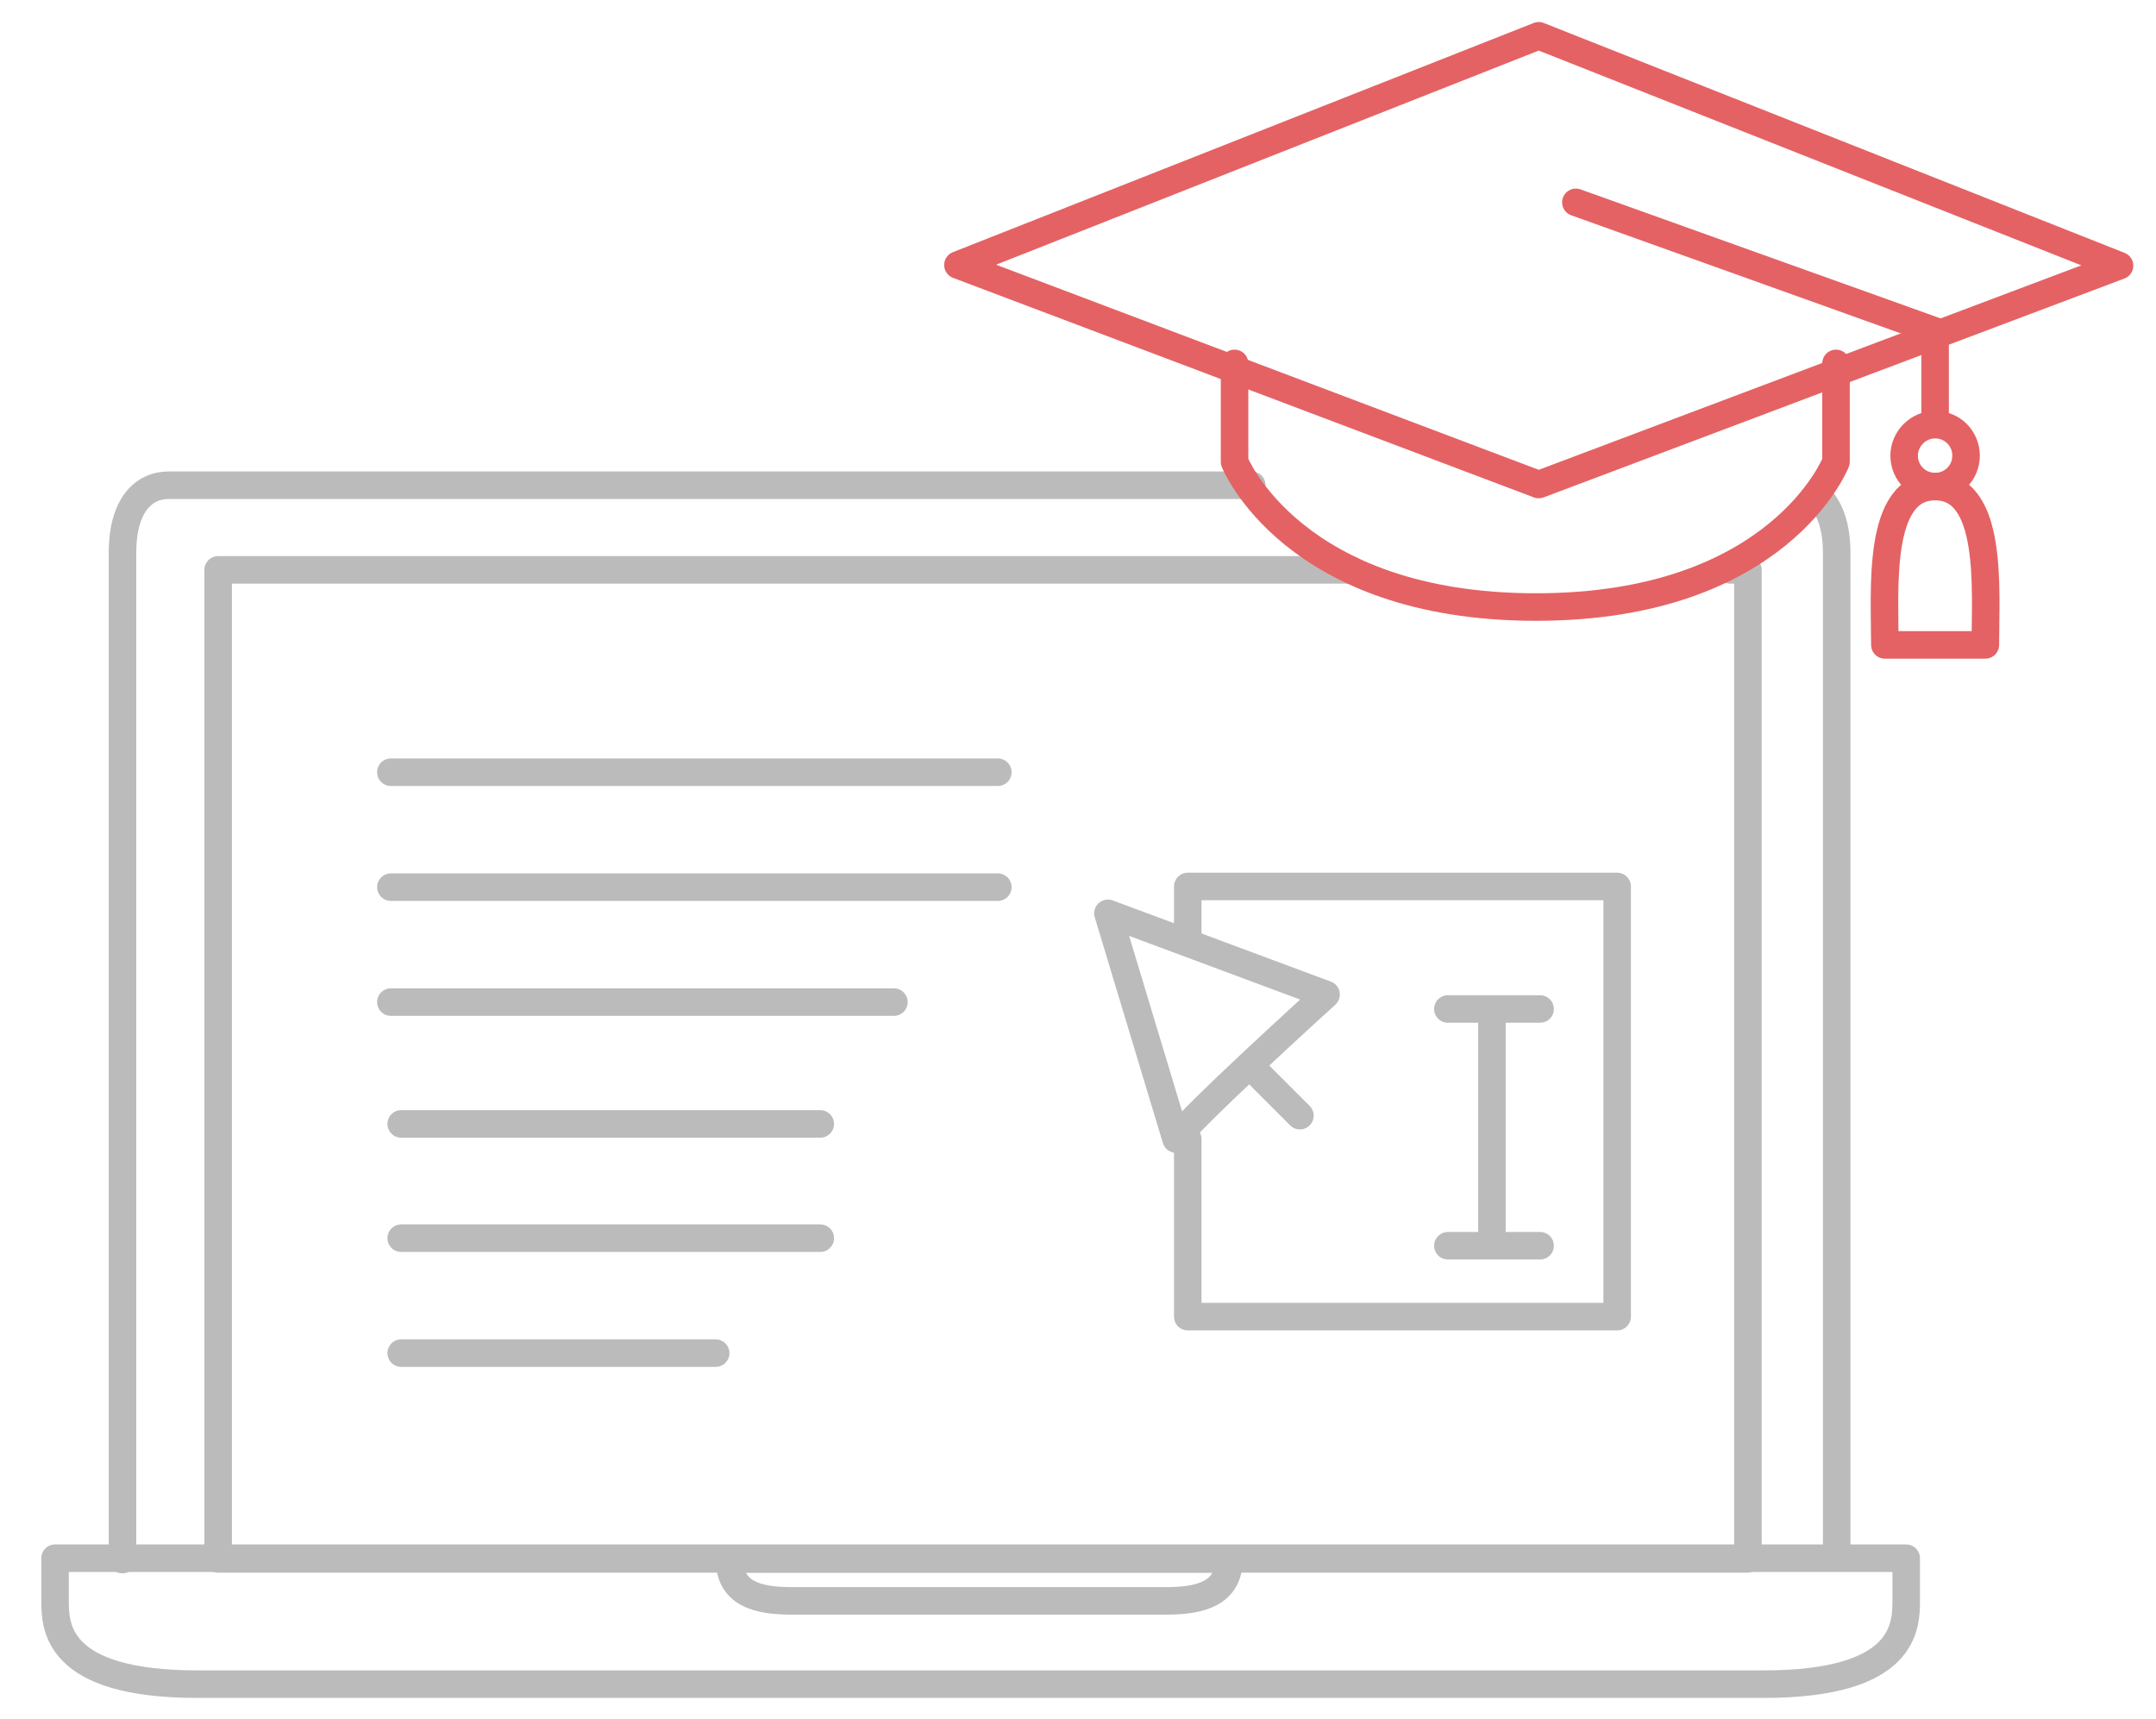 <?xml version="1.0" encoding="utf-8"?>
<!-- Generator: Adobe Illustrator 22.1.0, SVG Export Plug-In . SVG Version: 6.00 Build 0)  -->
<svg version="1.1" id="Layer_1" xmlns="http://www.w3.org/2000/svg" xmlns:xlink="http://www.w3.org/1999/xlink" x="0px" y="0px"
	 viewBox="0 0 313.3 249.8" style="enable-background:new 0 0 313.3 249.8;" xml:space="preserve">
<style type="text/css">
	.st0{fill:none;stroke:#BBBBBB;stroke-width:4;stroke-linecap:round;stroke-linejoin:round;stroke-miterlimit:10;}
	.st1{fill:none;stroke:#E46264;stroke-width:4;stroke-linecap:round;stroke-linejoin:round;stroke-miterlimit:10;}
	.st2{fill:none;stroke:#BBBBBB;stroke-width:4;stroke-linecap:round;stroke-linejoin:round;}
</style>
<path class="st0" d="M266.9,226.2V80.3c0-3.4-0.8-5.8-2-7.4 M181.9,70.5H24.5c-3.7,0-6.7,3-6.7,9.8v146.3 M251.4,82.8h2.6v143.7
	H31.7V82.8h164.6"/>
<path class="st0" d="M142.3,244.7h114c20.7,0,20.7-8.5,20.7-12.2v-6.1H142.3h0.4H8v6.1c0,3.7,0,12.2,20.7,12.2h114H142.3z"/>
<path class="st0" d="M178.6,226.5L178.6,226.5c0,5-4.1,6.1-9.1,6.1h-54.4c-5,0-9.1-1-9.1-6.1H178.6z"/>
<g>
	<path class="st1" d="M266.8,52.8v14.3c0,0-8.2,21.1-43.6,21.1s-43.8-21.1-43.8-21.1V52.8"/>
	<polygon class="st1" points="139.2,38.5 223.6,70.4 308,38.6 223.6,5.2 	"/>
	<polyline class="st1" points="229,29.4 281.2,48.1 281.2,59.8 	"/>
	<g id="pom_7_">
		<path class="st1" d="M288.5,93.7c0-8,1.2-23-7.3-23s-7.3,15-7.3,23H288.5z"/>
		<path class="st1" d="M276.7,66.2c0,2.5,2,4.5,4.5,4.5s4.5-2,4.5-4.5s-2-4.5-4.5-4.5C278.7,61.7,276.7,63.8,276.7,66.2z"/>
	</g>
</g>
<line class="st2" x1="56.8" y1="112.2" x2="145" y2="112.2"/>
<line class="st2" x1="56.8" y1="128.9" x2="145" y2="128.9"/>
<line class="st2" x1="56.8" y1="145.6" x2="129.9" y2="145.6"/>
<line class="st2" x1="58.3" y1="163.3" x2="119.2" y2="163.3"/>
<line class="st2" x1="58.3" y1="179.9" x2="119.2" y2="179.9"/>
<line class="st2" x1="58.3" y1="196.6" x2="104" y2="196.6"/>
<polyline class="st0" points="172.6,136.1 172.6,128.8 235,128.8 235,191.3 172.6,191.3 172.6,165.5 "/>
<line class="st0" x1="216.8" y1="148.1" x2="216.8" y2="180.5"/>
<line class="st0" x1="210.4" y1="146.6" x2="223.8" y2="146.6"/>
<line class="st0" x1="210.4" y1="181" x2="223.8" y2="181"/>
<path class="st0" d="M170.9,165.5c1.6-2.7,21.8-21,21.8-21L161,132.7L170.9,165.5z"/>
<line class="st0" x1="181.6" y1="154.8" x2="188.9" y2="162.1"/>
</svg>
